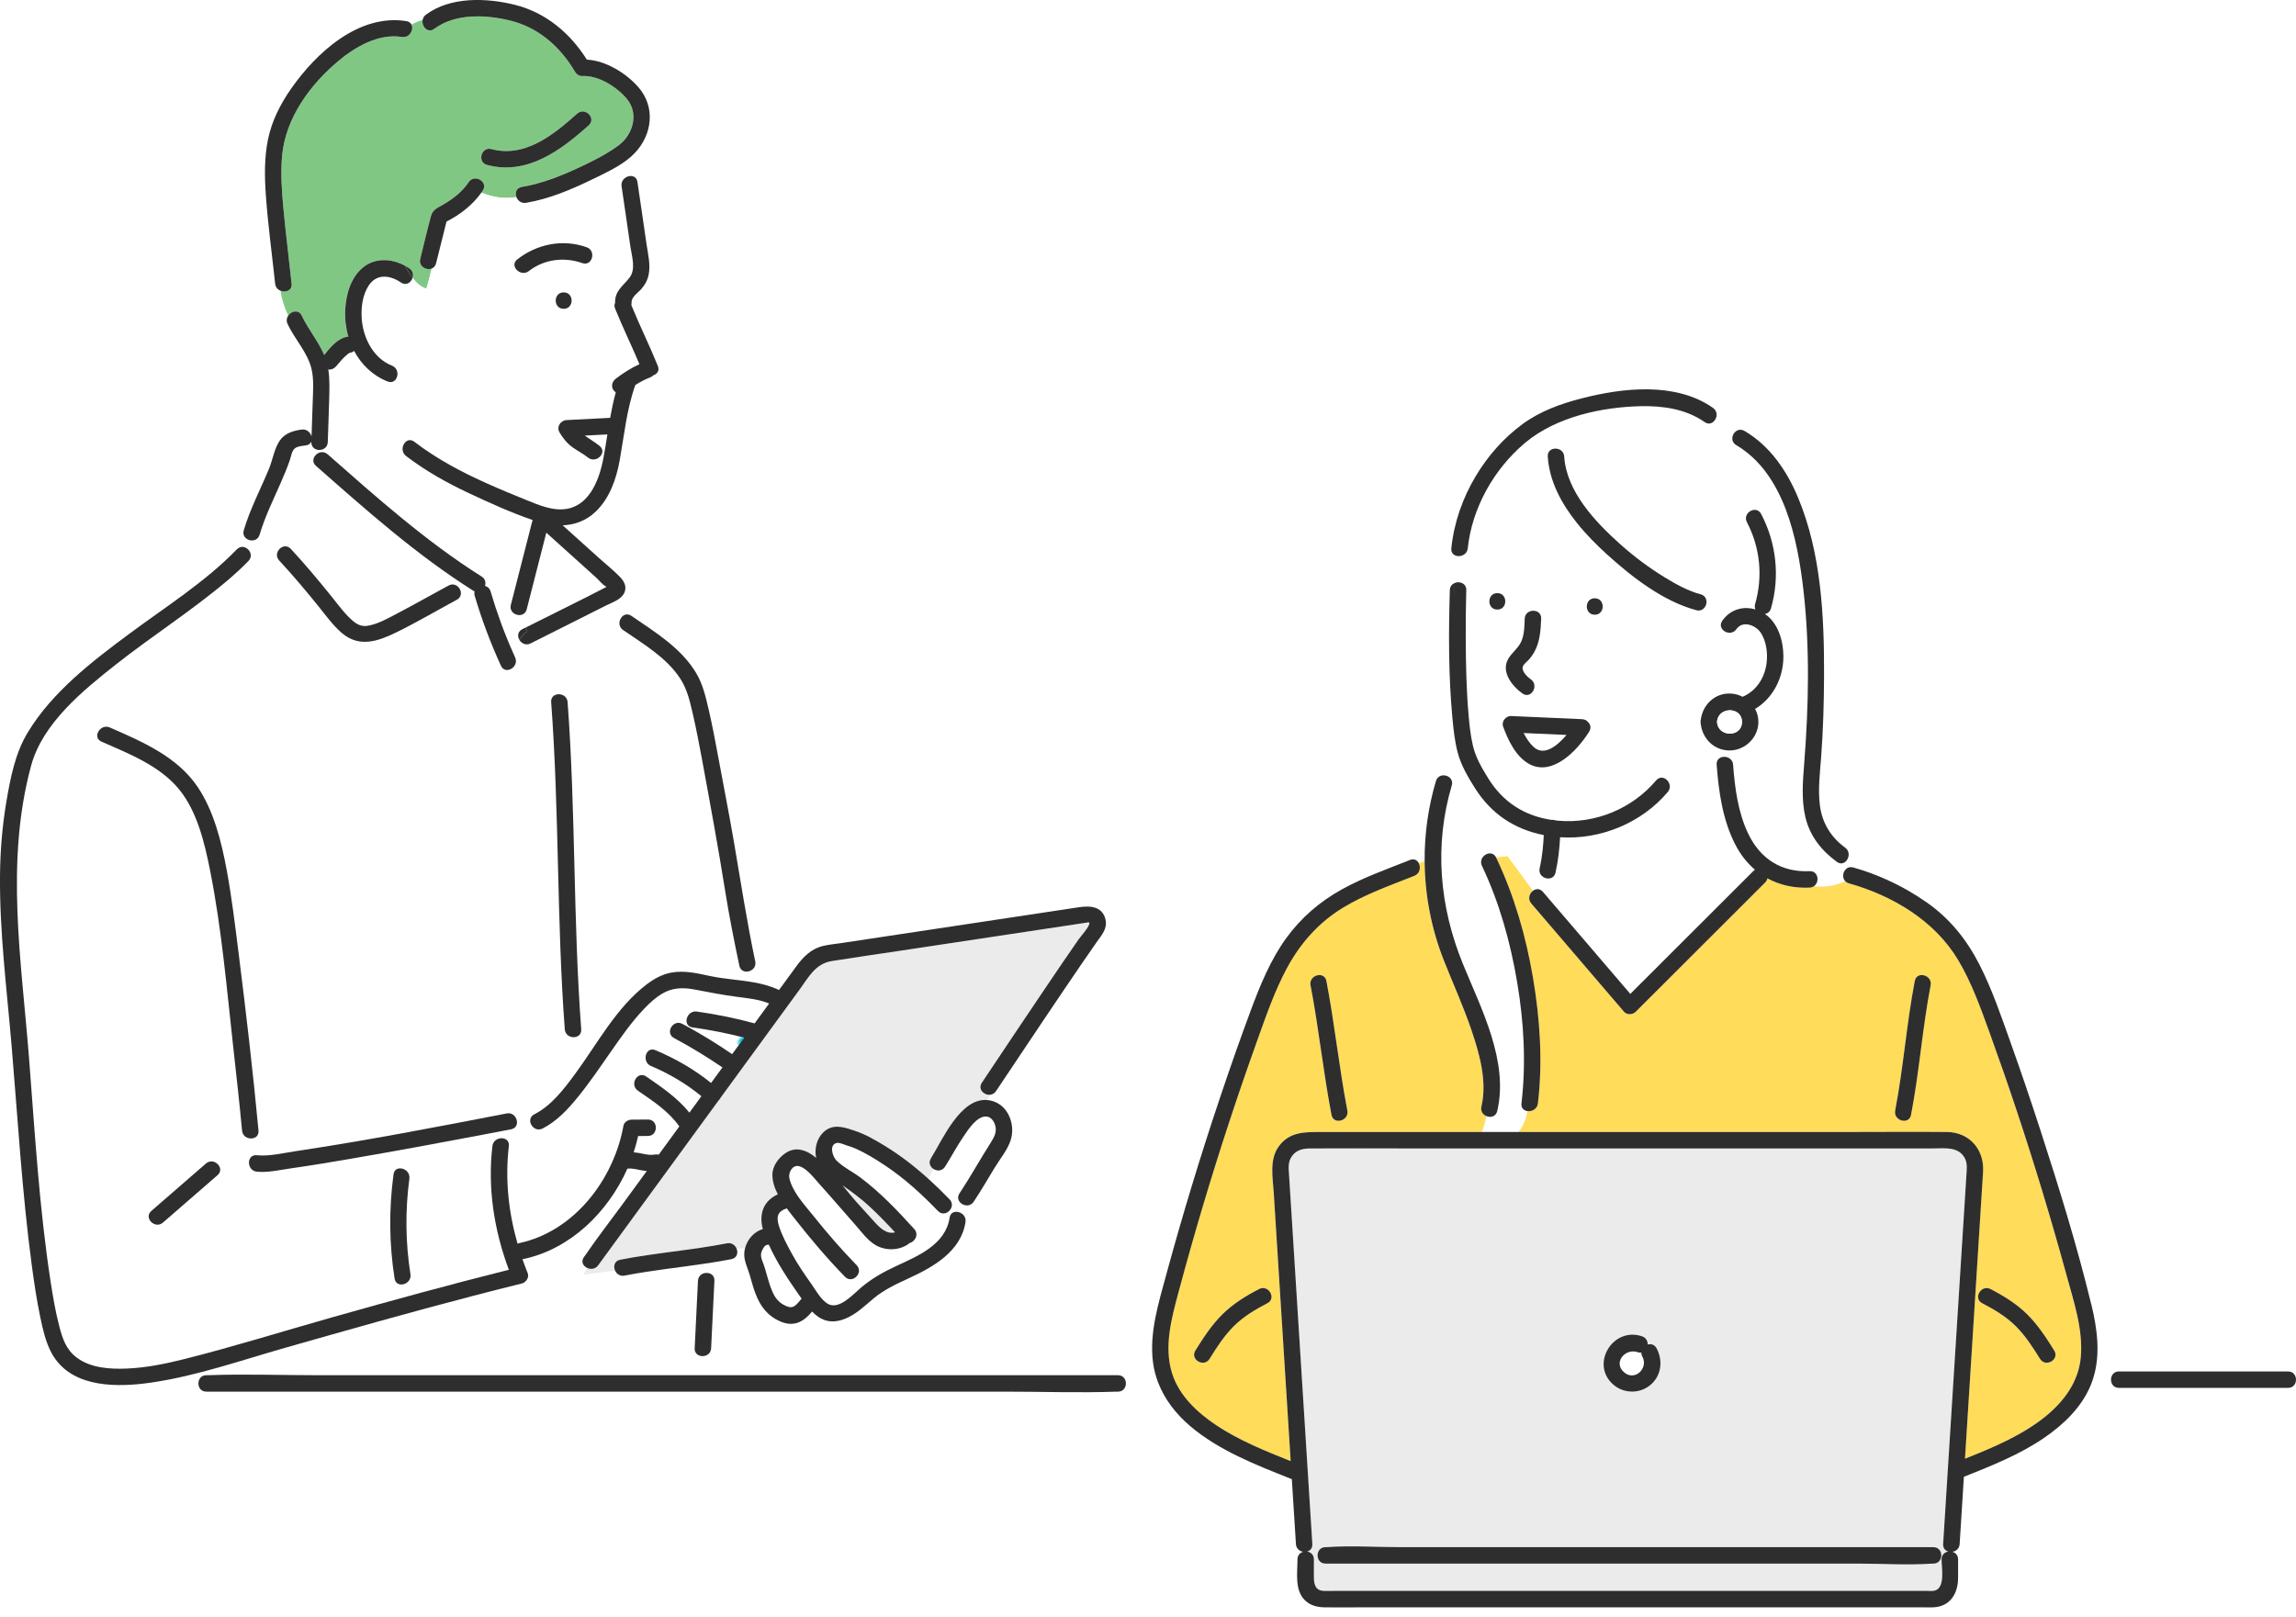 <?xml version="1.0" encoding="UTF-8"?><svg id="a" xmlns="http://www.w3.org/2000/svg" xmlns:xlink="http://www.w3.org/1999/xlink" viewBox="0 0 1396.43 983.85"><defs><style>.c{fill:#00c5e4;}.d{fill:#fff;}.e{fill:#81c784;}.f{fill:#ffdc5a;}.g{fill:#ebebeb;}.h{fill:url(#b);}.i{fill:none;}.j{fill:#2e2e2e;}</style><pattern id="b" x="0" y="0" width="12.5" height="12.5" patternTransform="translate(6507.03 -8560.88) rotate(-44.14) scale(1.56) skewX(1.72)" patternUnits="userSpaceOnUse" viewBox="0 0 12.5 12.5"><g><rect class="i" width="12.5" height="12.5"/><rect class="d" x="0" y="0" width="12.5" height="12.5"/><circle class="c" cx="6.25" cy="6.25" r="2.43"/></g></pattern></defs><path class="f" d="M212.39,214.71s.01,0,.02-.01c-.05,0-.1,.02-.16,.02,.05,0,.09,0,.14,0Z"/><path class="g" d="M1194.86,704.3c-3.89-6.99-12.3-5.69-19.02-5.69h-281.46s-.03,.03-.04,.04c.01-.01,.03-.03,.04-.04h-35.59c-20.73,0-41.46-.12-62.19,0-4.42,.02-8.57,1.08-11.18,5.14-2.15,3.35-1.7,6.96-1.47,10.66,.74,11.68,1.47,23.35,2.21,35.03,2.51,39.78,5.02,79.56,7.53,119.35,1.48,23.48,2.96,46.97,4.44,70.45,.16,2.53-1.29,4.05-3.13,4.59,2.16,.35,4.08,1.94,4.08,4.75v10.74c0,4.49,.92,8.25,6.06,8.43,2.15,.07,4.31,0,6.45,0h360.68c1.14,0,2.37,.13,3.51,0,7.64-.85,5.06-13.76,5.06-19.17,0-2.82,1.92-4.41,4.08-4.76-1.84-.54-3.29-2.06-3.13-4.59,.11-1.74,.22-3.49,.33-5.23,2-31.71,4-63.41,6-95.12,2.32-36.78,4.64-73.55,6.96-110.33,.29-4.62,.58-9.24,.87-13.86,.22-3.56,.72-7.11-1.11-10.4Zm-196.18,108.6c2.49,.84,3.52,2.96,3.44,5.03,1.94-.58,4.14-.07,5.4,2.25,4.14,7.61,2.89,17-4.03,22.57-6.28,5.05-15.44,5.05-21.72,0-15.16-12.19-1.13-35.95,16.91-29.85Zm177.2,138.27c-.21,0-.43-.02-.65,0-14.87,1.06-30.2,0-45.09,0h-323.96c-6.45,0-6.43-10,0-10,.21,0,.43,.02,.65,0,14.87-1.06,30.2,0,45.09,0h323.96c6.45,0,6.43,10,0,10Z"/><path class="d" d="M468.6,782.78c1.59,4.47,3.56,8.47,7.81,10.84,5.32,2.96,6.9,1.53,10.56-3.01,.19-.23,.38-.43,.58-.62-.73-1.04-1.46-2.08-2.18-3.1-6.63-9.47-13-19.21-17.78-29.75-.03,0-.06,0-.09,0-2.28,0-3.02,1.57-4.02,3.56-1.6,3.18,.13,5.94,1.16,9.02,1.45,4.31,2.43,8.77,3.96,13.05Z"/><path class="g" d="M531.47,742.87c3.51,3.97,7.79,8.18,12.88,6.77-4.96-5.38-10.03-10.65-15.41-15.62-5.23-4.84-10.77-8.94-16.53-12.95,2.74,3.34,5.44,6.69,8.23,9.86,3.55,4.03,7.26,7.91,10.82,11.94Z"/><path class="f" d="M212.56,214.7s.02-.02,.02-.02c-.04,0-.07,.02-.1,.03,.03,0,.05,0,.08,0Z"/><path class="h" d="M445.3,641.25c2.45-3.35,4.9-6.7,7.34-10.06-10.35-2.68-20.9-4.73-31.47-6.22-.68-.1-1.24-.29-1.72-.56-.39,.08-.79,.15-1.18,.19,9.29,5.1,18.28,10.68,27.02,16.66Z"/><path class="d" d="M423.83,615.32c11.82,1.67,23.62,4.03,35.14,7.2,2.94-4.03,5.88-8.06,8.83-12.09-6.04-2.54-12.95-3.19-19.35-4.04-8.79-1.17-17.38-2.82-26.08-4.49-7.05-1.36-13.64-1.12-19.86,2.66-3.94,2.39-7.34,5.54-10.52,8.85-7.66,7.96-14,17.08-20.31,26.11-6.63,9.5-13.12,19.13-20.45,28.11-5.94,7.28-12.7,14.53-21.19,18.82-4.29,2.17-8.21-2.12-7.49-5.63-2.66,.75-5.36,1.53-8.11,2.1-.08,1.86-1.17,3.57-3.6,4.04-1.67,.32-3.33,.64-5,.96-.21,1.46-.39,2.96-.51,4.47,2.4,.1,4.54,1.68,4.17,4.75-2.38,20.18-.24,40.14,5.29,59.39,.33-.15,.7-.27,1.1-.36,33.44-7.17,57.48-38.83,63.31-71.41,.38-2.14,2.79-3.66,4.82-3.67,3.35-.03,6.7-.05,10.05-.08,6.45-.05,6.43,9.95,0,10-1.98,.02-3.97,.03-5.95,.05-.73,3.32-1.63,6.62-2.7,9.89,.99,.08,1.98,.21,3,.38,3.26,.56,6.43,1.61,9.76,.98,.89-.17,1.71-.11,2.44,.1,4.19-5.74,8.38-11.47,12.57-17.21-6.57-9.28-15.92-15.34-25.21-21.75-5.27-3.64-.26-12.3,5.05-8.63,9.63,6.65,19.01,13.02,26.28,22,2.43-3.33,4.87-6.66,7.3-10-9.25-7.6-19.59-13.72-30.64-18.36-5.85-2.46-3.27-12.13,2.66-9.64,12.26,5.15,23.59,11.65,33.87,19.95,2.3-3.15,4.61-6.31,6.91-9.46-9.5-6.45-19.29-12.44-29.43-17.85-5.69-3.03-.63-11.66,5.05-8.63,1.09,.58,2.17,1.17,3.25,1.76,.39-.04,.79-.11,1.18-.19-4.01-2.27-1.25-9.88,4.38-9.08Z"/><path class="e" d="M381.38,60.34c-6.04-7.39-17.4-14.61-27.28-14.08-1.73,.09-3.46-1.02-4.32-2.48-8.87-15.15-22.06-26.93-39.36-31.22-14.78-3.67-33.49-4.54-46.3,4.99-3.97,2.95-7.82-1.47-7.09-5.41-2.43,.64-4.67,1.63-6.75,2.86,1.51,3.09-1.18,8.21-5.85,7.48-14.3-2.23-28.48,6.05-38.99,14.91-16.99,14.33-31.7,34.47-33.85,57.15-1.03,10.85-.2,21.82,.81,32.63,1.42,15.15,3.34,30.25,4.94,45.38,.44,4.16-3.62,5.58-6.71,4.34,.72,5.2,2.35,10.22,4.67,15.07,1.93-2.83,6.41-3.83,8.24,.08,3.86,8.25,10.08,15.55,13.64,23.96,3.67-4.82,8.53-10.66,14.67-11.25-1.52-5.2-2.18-10.7-1.91-16.19,.46-9.16,3.23-19.38,10.45-25.56,7.48-6.4,17.57-5.82,25.76-1.45-1.14-1.77-2.36-3.47-3.82-4.92,1.46,1.46,2.68,3.15,3.82,4.92,.95,.51,1.88,1.05,2.77,1.65,2.18,1.48,2.61,3.81,2,5.79,2.12,2.89,4.65,5.37,8.41,6.63,1.15-4.04,2.3-8.08,3.26-12.31-3.3,1.36-8.16-1.29-7.02-5.86,2.15-8.6,4.15-17.26,6.45-25.82,1.02-3.8,3.18-4.79,6.4-6.6,6.34-3.56,12.5-8.04,16.55-14.19,3.53-5.36,12.18-.34,8.63,5.05-.28,.42-.57,.84-.86,1.25,6.48,2.77,14.24,4.03,21.32,2.74-.98-2.54-.19-5.6,3.22-6.18,11.49-1.94,22.59-6.18,33.14-11.03,8.79-4.04,17.85-8.44,25.67-14.2,8.83-6.5,12.58-19.22,5.27-28.17Zm-23.3,15.86c-17.11,15.35-37.6,30.58-61.84,24.12-6.22-1.66-3.57-11.3,2.66-9.64,20.39,5.43,37.87-8.77,52.11-21.55,4.78-4.29,11.87,2.76,7.07,7.07Z"/><path class="g" d="M662.51,561.34c-.22-.52-.95-.22-2.18-.04-37.47,5.65-74.95,11.3-112.42,16.96-13.97,2.11-27.97,4.09-41.93,6.32-10.08,1.62-14.09,9.73-19.59,17.26-16.07,22-32.14,44-48.21,66.01-.28,.57-.66,1.1-1.13,1.55-7.62,10.43-15.24,20.87-22.86,31.3-16.79,22.99-33.58,45.98-50.37,68.97-1.72,2.36-4.47,2.59-6.58,1.65l-2.43,4.08,19.24-2.55c-1.12-2.57-.38-5.84,3.12-6.53,21.51-4.2,43.49-5.8,65-10,2.9-.57,5.03,1.17,5.87,3.34l5.1-.34c1.38-5.43,5.55-10.14,10.81-11.65-2.48-9.24,.4-17.16,9.11-21.14-2.01-3.9-3.35-7.99-3.28-12.17,.09-5.33,3.97-10.33,8.31-13.13,5.43-3.5,11.27-2.04,16.23,1.53,.73,.52,1.43,1.06,2.13,1.62-.05-.22-.11-.44-.16-.67-1.16-6.25,1.37-13.62,7.08-16.86,5.24-2.98,11.34-.69,16.6,1.05,6.42,2.12,12.35,5.58,18.1,9.09,9.58,5.84,18.41,12.72,26.7,20.22l3.09-6c-2.12-1.27-3.38-3.87-1.68-6.57,6.88-10.96,17.83-36.81,34.2-35.46l1.96-3.26c-3.73,.49-7.81-3.3-5.16-7.28,.75-1.13,1.5-2.26,2.26-3.39,12.22-18.33,24.47-36.63,36.81-54.88,6.57-9.72,13.15-19.43,19.85-29.06,1.05-1.51,7.13-8.24,6.42-9.95Z"/><path class="d" d="M583.58,725.94c6.68-10.12,12.56-20.74,19.07-30.97,2.23-3.51,3.92-6.81,2.43-11.04-.8-2.28-2.62-4.57-5.21-4.73-5.81-.35-11.17,8.21-13.93,12.25-4.01,5.89-7.34,12.19-11.12,18.22-1.73,2.75-4.79,2.83-6.95,1.53l-3.09,6c4.39,3.97,8.64,8.11,12.76,12.38,4.47,4.64-2.6,11.71-7.07,7.07-9.8-10.17-20.24-19.72-32.02-27.58-5.62-3.75-11.55-7.42-17.71-10.23-1.68-.76-3.69-1.41-5.6-2-1.56-.48-4.46-1.93-6.11-1.58-5.01,1.04-2.69,8.37-.17,10.82,4.24,4.11,9.82,6.75,14.52,10.28,12.1,9.1,22.53,20.06,32.66,31.25,3.03,3.34,.45,7.83-2.85,8.55-.22,.22-.46,.43-.74,.63-5.63,3.98-13.77,4.15-19.76,.71-5.13-2.94-8.75-8.23-12.6-12.56-7.22-8.12-14.26-16.46-21.56-24.51-3.08-3.4-7.83-9.86-12.53-11.03-4.04-1.01-6.7,4.01-5.87,7.48,2.04,8.48,9.2,16.02,14.51,22.65,8.38,10.48,17,20.46,26.37,30.08,4.5,4.61-2.57,11.69-7.07,7.07-10.85-11.13-20.75-22.81-30.25-34.93-1.63-2.07-3.42-4.31-5.17-6.68-5.63,1.84-6.47,5.1-4.79,10.55,1.79,5.82,4.88,11.46,7.76,16.79,3.68,6.83,8.09,13.09,12.53,19.43,2.68,3.82,6.76,11.35,11.81,12.13,6.4,.99,13.57-7.09,17.93-10.76,6.41-5.4,13.4-9.37,20.99-12.9,13.36-6.22,30.32-13.06,32.82-29.55,.62-4.08,4.82-4.42,7.49-2.46l1.97-5.13c-3.1-.62-5.68-3.85-3.45-7.23Z"/><path class="d" d="M925.36,671.21c2.88-24.49,1.48-49.48-2.63-73.74-4.11-24.28-10.79-48.44-21.4-70.72-2.76-5.79,5.87-10.85,8.63-5.05,0,0,0,.02,.01,.03,2.25-.49,4.58-.72,6.93-.86l-3.25-4.42,3.25,4.42c7.44-.46,15.1-.03,21.34-3.82,.33-3,.54-6.01,.68-9.06-17.74-3.5-31.84-12.77-41.79-28.46-4.26-6.71-8.56-14.05-10.58-21.8-.88-3.35-1.5-6.77-1.99-10.22-1.9,8.11-4.09,16.12-5.74,24.2,2.71,.39,5.16,2.71,4.15,6.1-10.81,36.47-7.47,73.78,6.83,108.72,11.14,27.22,27.87,59.04,20.84,89.31-.8,3.44-4.05,4.19-6.59,3.13-.64,3.29-1.52,6.57-2.79,9.64h22.3c3.06-3.62,4.6-8.06,5.51-12.69-2.19-.28-4.04-1.84-3.7-4.71Z"/><path class="d" d="M1034.48,440.84c-.14-.5-.2-1.05-.17-1.67-.03-.62,.03-1.18,.17-1.68,1.27-8.95,8.59-16.03,18.09-15.61,2.59,.12,5.06,.82,7.28,1.96,7.92-3.32,13.34-10.93,14.58-20.35,.8-6.05-.1-13.15-3.38-18.4-2.96-4.72-11.11-7.96-14.93-2.42-3.63,5.27-12.3,.26-8.63-5.05,.52-.75,1.08-1.44,1.68-2.09-4.46-1.44-8.55-3.59-12.46-5.96-1.08,1.37-2.82,2.19-5.01,1.6-20.25-5.43-39.16-20.18-54.39-34-6.27-5.69-12.63-12.08-18.23-19.08-18.95-7.92-31.05-28.48-31.74-48.53-18.7,15.76-32.1,39.52-34.63,63.94-.35,3.42-3.42,5.01-6.07,4.75-1.16,5.47-1.74,10.95-2.02,16.42,3-1.34,7.28,.11,7.16,4.34-.29,9.66-.35,19.33-.32,29,.05,15.72,.37,31.5,1.74,47.17,.54,6.2,1.21,12.44,2.64,18.51,1.65,7.01,5.23,13.19,9.22,19.67,8.97,14.56,22.02,22.89,38.5,25.37,.9-.1,1.82,.02,2.64,.34,.55,.06,1.09,.14,1.64,.18,22.46,1.95,44.9-7.36,59.43-24.55,4.16-4.92,11.2,2.18,7.07,7.07-15.94,18.86-40.95,29.14-65.49,27.52-.38,7.25-1.18,14.34-2.79,21.52-1.41,6.29-11.05,3.61-9.64-2.66,.84-3.73,1.41-7.42,1.82-11.12-6.24,3.79-13.91,3.36-21.34,3.82l15.46,21.01c1.76-1.32,4.19-1.53,6.06,.65,2.36,2.75,4.71,5.5,7.07,8.26,15.36,17.94,30.72,35.88,46.08,53.81,2.02-2.02,4.05-4.04,6.07-6.06,22.94-22.92,45.89-45.84,68.83-68.75,.29-.29,.59-.53,.9-.73-4.77-4.07-8.82-9.2-11.95-15.3-7.69-14.95-10.09-32.01-11.34-48.58-.19-2.53,1.25-4.05,3.09-4.59-.28-1.62-.49-3.27-.62-4.93-6.49-2.09-11.09-7.88-12.06-14.82Zm-117.18-40.03c2.27-3.93,6.2-6.51,8.02-10.79,1.82-4.27,1.81-9.12,2.01-13.67,.27-6.42,10.28-6.43,10,0-.3,7.06-.71,14.19-4.29,20.47-.79,1.39-1.73,2.68-2.74,3.93-1.06,1.32-3.41,2.98-4.04,4.52-1.18,2.89,2.5,6.39,4.76,7.97,5.23,3.68,.23,12.34-5.05,8.63-6.28-4.41-13.25-13.17-8.68-21.06Zm-6.63-30c-6.45,0-6.43-10,0-10s6.43,10,0,10Zm55.89,74.18c-.16,.35-.37,.68-.61,.97-6.99,10.9-21.94,26.54-36.01,18.74-8-4.43-12.8-14.52-15.77-22.78-1.08-3,1.75-6.47,4.82-6.33,14.41,.64,28.82,1.28,43.23,1.92,1.54,.07,2.71,.7,3.51,1.61,1.52,1.39,2.21,3.59,.83,5.88Zm3.37-71.05c-6.44,0-6.43-10,0-10s6.43,10,0,10Z"/><path class="d" d="M1124.37,520.31c-.29,3.44-3.69,6.51-7.19,3.96-9.44-6.9-16.49-15.79-19.17-27.34-2.44-10.52-1.56-21.4-.72-32.05,2.74-35.05,3.57-70.89-.43-105.86-3.55-31.08-11.6-70.93-40.86-88.24-2.77-1.64-2.9-4.62-1.63-6.78-3.21-3.74-6.52-7.56-10.44-10.54-.66,3.1-3.85,5.6-7.14,3.29-11.37-7.95-25.31-9.96-38.91-9.66-23.72,.53-51.19,6.49-69.84,21.91-.23,.19-.46,.39-.69,.58,.68,20.05,12.79,40.61,31.74,48.53-9.48-11.84-16.77-25.45-17.73-40.4-.41-6.44,9.59-6.39,10,0,1.36,21.3,18.99,39.85,34.01,53.29,8.36,7.48,17.38,14.25,26.95,20.11,6.9,4.23,14.19,8.33,22.05,10.43,4.03,1.08,4.33,5.51,2.35,8.04,3.91,2.37,8,4.53,12.46,5.96,4.82-5.23,11.89-6.82,18.51-4.82-.44-.93-.56-2.05-.19-3.33,4.78-16.67,3.07-34.32-4.99-49.7-2.99-5.7,5.65-10.75,8.63-5.05,9.29,17.72,11.52,38.14,6,57.41-.59,2.07-2.06,3.14-3.69,3.43,8.06,5.5,11.18,16.35,11.24,25.68,.08,13.38-6.58,25.71-17.21,32.04,1.29,2.38,2.03,5.09,2.01,7.96-.04,9.51-8.11,17.32-17.58,17.32-1.89,0-3.68-.3-5.35-.84,.13,1.66,.33,3.31,.62,4.93,2.83-.82,6.62,.72,6.91,4.59,1.06,14.09,2.95,28.82,9.08,41.72,7.34,15.46,20.15,23.84,37.44,23.04,5.4-.25,6.25,6.73,2.61,9.17,6.72,.79,13.22-.28,19.09-3.06-3.04-3.15-.34-9.82,4.91-8.35,6.95,1.95,13.83,4.48,20.49,7.49-6.72-6.07-15.57-9.7-23.32-14.89Z"/><path class="f" d="M1256.9,775.84c-9.16-33.53-19.24-66.81-30.21-99.8-5.38-16.19-10.98-32.3-16.79-48.34-5.36-14.8-10.7-29.74-18.74-43.35-14.29-24.21-39.99-39.52-66.63-47-.95-.27-1.7-.72-2.25-1.3-5.87,2.78-12.37,3.85-19.09,3.06-.7,.47-1.57,.78-2.61,.83-9.45,.44-18.16-1.55-25.66-5.66-.16,.89-.59,1.77-1.4,2.58-3.29,3.29-6.59,6.58-9.88,9.87-22.94,22.92-45.89,45.84-68.83,68.75-1.8,1.79-5.31,2.05-7.07,0-2.36-2.75-4.71-5.5-7.07-8.26-16.45-19.21-32.89-38.41-49.34-57.62-2.31-2.7-1.17-6.08,1.01-7.73l-15.46-21.01c-2.35,.15-4.68,.38-6.93,.86,10.99,23.09,18.13,47.91,22.4,73.08,4.26,25.16,5.97,50.99,2.99,76.4-.41,3.48-3.62,5.06-6.3,4.71-.92,4.63-2.45,9.07-5.51,12.69h199.51c20.33,0,40.66-.19,60.99,0,13.89,.13,22.9,10.78,22.05,24.32-.69,10.91-1.38,21.83-2.06,32.74-2.54,40.27-5.08,80.53-7.62,120.8-.44,6.97-.88,13.93-1.32,20.9,17.19-6.85,35.04-14.31,49.28-25.98,11.19-9.18,19.85-21.02,21.17-35.81,1.5-16.81-4.27-33.72-8.64-49.73Zm-82.69-176.43c-5.01,26.1-6.9,52.67-11.91,78.78-1.21,6.32-10.85,3.63-9.64-2.66,5.01-26.1,6.9-52.67,11.91-78.78,1.21-6.32,10.85-3.63,9.64,2.66Zm66.54,227.2c-4.37-7.04-8.88-14.07-14.8-19.94-5.91-5.86-13.01-10.09-20.36-13.89-5.72-2.96-.66-11.59,5.05-8.63,8.08,4.18,15.89,9.01,22.38,15.45,6.5,6.45,11.55,14.22,16.36,21.96,3.41,5.49-5.25,10.5-8.63,5.05Z"/><path class="f" d="M860.17,532.77c-14.78,5.88-29.96,11.18-43.6,19.51-14.61,8.92-25.74,21.5-33.84,36.52-7.59,14.08-12.8,29.33-18.19,44.35-5.98,16.66-11.73,33.41-17.25,50.23-11.04,33.64-21.14,67.59-30.31,101.78-4.35,16.24-9.43,33.99-4.05,50.61,4.33,13.39,15.36,23.62,26.77,31.22,13.83,9.21,29.8,15.66,45.25,21.82-1.11-17.63-2.22-35.26-3.34-52.89-2.32-36.78-4.64-73.57-6.96-110.35-.59-9.43-2.84-20.29,3.23-28.44,6.4-8.59,15.54-8.52,24.92-8.52h98.43c1.27-3.06,2.16-6.34,2.79-9.64-2.1-.87-3.71-2.96-3.05-5.79,3.51-15.13-.91-31.19-5.71-45.54-4.95-14.8-11.44-29-17.17-43.5-7.63-19.32-11.53-39.86-11.66-60.44-1.19,.46-2.37,.94-3.54,1.46,1.24,2.51,.65,6.27-2.74,7.62Zm-89.35,260.01c-7.35,3.8-14.45,8.03-20.36,13.89-5.91,5.87-10.42,12.9-14.8,19.94-3.39,5.46-12.04,.43-8.63-5.05,4.81-7.74,9.86-15.51,16.36-21.96,6.49-6.44,14.3-11.27,22.38-15.45,5.71-2.96,10.76,5.67,5.05,8.63Zm39-114.59c-5.03-26.13-7.71-52.64-12.74-78.78-1.21-6.3,8.43-8.97,9.64-2.66,5.03,26.13,7.71,52.64,12.74,78.78,1.21,6.3-8.43,8.97-9.64,2.66Z"/><path class="f" d="M791.97,943.84c.01,.1,.02,.21,.04,.31,.17-.07,.34-.13,.51-.18-.19-.03-.37-.08-.55-.13Z"/><path class="d" d="M319.96,123.38c-2.91,.49-5.04-1.3-5.88-3.47-7.08,1.29-14.83,.03-21.32-2.74-5.29,7.46-12.98,13.5-21.19,17.59-2.11,8.46-4.23,16.92-6.34,25.38-.42,1.67-1.42,2.7-2.62,3.2-.96,4.23-2.11,8.27-3.26,12.31-3.76-1.25-6.29-3.73-8.41-6.63-.88,2.85-3.9,4.98-7.05,2.84-6.7-4.54-14.87-5.59-19.73,1.99-3.49,5.44-4.47,12.36-4.22,18.71,.47,12.11,6.66,25.19,18.47,29.87,5.92,2.35,3.32,12.01-2.66,9.64-9.09-3.6-15.97-10.35-20.35-18.58-.79,.63-1.76,1.04-2.82,1.17,0,0,0,0,0,0,.37-.08,.85-.04-.02,.02-.04,.03-.08,.07-.14,.12-.28,.23-.63,.39-.93,.6-.05,.03-.07,.05-.1,.07,0,0-.01,0-.02,.02-1.19,.97-2.28,2.06-3.33,3.17-.96,1.02-1.88,2.09-2.77,3.17-.27,.33-.53,.69-.81,1.01-.11,.12-.05,.04,.05-.09-1.26,1.44-3,2.3-4.83,1.99,.98,6.11,.68,12.39,.53,18.54-.21,8.54-.6,17.07-.84,25.61-.09,3.03-2.35,4.63-4.7,4.81,.11,.48,.25,.96,.42,1.42,1.37-.24,2.86,.07,4.18,1.23,29.91,26.32,59.83,53.04,93.63,74.35,2.25,1.42,2.71,3.74,2.08,5.72,1.5,.37,2.83,1.44,3.39,3.36,3.79,12.85,8.38,25.42,13.83,37.66,1.14-2.85,2.22-5.7,3.7-8.18-1.29-2.16-1.13-5.06,1.76-6.52,.66-.33,1.33-.66,1.99-1-1.27-2.51-2.73-4.96-3.62-7.6-3.04,.12-6.32-2.36-5.34-6.21,4.33-16.91,8.66-33.82,12.98-50.72,.08-.31,.19-.6,.31-.87-13.25-4.58-26.32-10.5-38.98-16.44-13.4-6.29-26.31-13.53-38.07-22.56-5.04-3.87-.06-12.55,5.05-8.63,13.66,10.48,28.87,18.52,44.55,25.52,7.74,3.46,15.58,6.68,23.44,9.87,7.89,3.2,16.91,7.14,25.59,5.27,13.81-2.98,19.27-18.98,21.53-31.19,.86-4.63,1.58-9.28,2.32-13.93-4.58,.23-9.17,.47-13.75,.7,2.9,2.11,6.06,3.92,8.99,6.28,5.02,4.03-2.1,11.07-7.07,7.07-2.96-2.38-6.37-4.03-9.43-6.26-3.33-2.42-5.74-5.49-7.85-9.01-2.03-3.39,.62-7.34,4.32-7.52,8.82-.45,17.65-.9,26.47-1.35,.93-5.22,2.01-10.4,3.43-15.51-.67-.43-1.24-.99-1.6-1.63-1.45-2.55-.37-5.2,1.79-6.84,4.31-3.27,9.16-6.37,14.19-8.66-4.77-11.35-10.2-22.41-14.81-33.84-.55-1.36-.47-2.55,.01-3.5-.24-7.43,4.99-10.23,8.92-15.52,3.81-5.13,1.2-13.04,.34-18.87-1.78-12.16-3.49-24.32-5.32-36.47-.5-3.35,1.98-5.68,4.56-6.18-.45-3.33-.84-6.66-1.06-10.06-6.48,5.03-14.63,8.73-21.64,12.13-12.63,6.14-26.04,11.78-39.96,14.13Zm22.87,64.49c-6.45,0-6.43-10,0-10s6.43,10,0,10Zm11.32-27.82c-10.91-3.86-23.22-2.41-32.47,4.83-5.01,3.92-12.13-3.11-7.07-7.07,12.01-9.41,27.66-12.54,42.2-7.4,6.04,2.13,3.42,11.79-2.66,9.64Z"/><path class="d" d="M932.94,454.56c6.29,5.61,14.29-.93,19.81-7.48-8.69-.39-17.38-.77-26.07-1.16,1.66,3.26,3.71,6.35,6.27,8.64Z"/><path class="j" d="M342.83,187.86c6.43,0,6.45-10,0-10s-6.45,10,0,10Z"/><path class="j" d="M356.81,150.4c-14.54-5.14-30.18-2.01-42.2,7.4-5.06,3.96,2.06,11,7.07,7.07,9.24-7.24,21.55-8.68,32.47-4.83,6.08,2.15,8.69-7.51,2.66-9.64Z"/><path class="j" d="M320.73,384.04c-.33-.77-.69-1.54-1.07-2.29-.66,.33-1.33,.66-1.99,1-2.89,1.45-3.05,4.36-1.76,6.52,1.23-2.07,2.76-3.87,4.83-5.22Z"/><path class="j" d="M400.1,222.61c-5.04-12.48-11.06-24.53-16.12-37,.1-.43,.15-.89,.13-1.39-.12-3.69,3.78-5.95,5.99-8.47,2.3-2.62,3.83-5.55,4.47-9,1.11-6-.48-12.32-1.36-18.27-1.85-12.6-3.62-25.21-5.52-37.8-.45-2.97-2.81-3.96-5.08-3.52,.59,4.41,1.27,8.83,1.73,13.47-.46-4.64-1.14-9.06-1.73-13.47-2.58,.5-5.06,2.83-4.56,6.18,1.83,12.15,3.54,24.32,5.32,36.47,.85,5.83,3.47,13.73-.34,18.87-3.93,5.29-9.16,8.09-8.92,15.52-.48,.95-.56,2.13-.01,3.5,4.61,11.42,10.04,22.49,14.81,33.84-5.03,2.29-9.88,5.39-14.19,8.66-2.17,1.64-3.24,4.29-1.79,6.84,.36,.64,.93,1.19,1.6,1.63-1.42,5.11-2.5,10.29-3.43,15.51-8.82,.45-17.65,.9-26.47,1.35-3.69,.19-6.35,4.13-4.32,7.52,2.11,3.51,4.52,6.59,7.85,9.01,3.06,2.22,6.47,3.87,9.43,6.26,4.97,4,12.09-3.04,7.07-7.07-2.93-2.36-6.1-4.17-8.99-6.28,4.58-.23,9.17-.47,13.75-.7-.74,4.65-1.46,9.3-2.32,13.93-2.26,12.2-7.71,28.21-21.53,31.19-8.68,1.87-17.71-2.07-25.59-5.27-7.85-3.19-15.7-6.41-23.44-9.87-15.68-7-30.89-15.04-44.55-25.52-5.1-3.92-10.09,4.77-5.05,8.63,11.76,9.02,24.68,16.27,38.07,22.56,12.66,5.94,25.73,11.87,38.98,16.44-.12,.27-.22,.56-.31,.87-4.33,16.91-8.66,33.82-12.98,50.72-.98,3.84,2.3,6.32,5.34,6.21-.68-2.02-1.03-4.15-.7-6.5-.34,2.36,.02,4.49,.7,6.5,1.89-.07,3.69-1.15,4.31-3.55,3.97-15.52,7.95-31.05,11.92-46.57,6.78,6.11,13.57,12.22,20.35,18.34,3.38,3.05,6.76,6.09,10.14,9.14,1.57,1.42,3.85,4.44,5.79,5.22,.08,.13,.16,.22,.24,.33-16.27,8.43-32.75,16.48-49.13,24.69,.38,.76,.75,1.52,1.07,2.29,.2-.13,.4-.27,.61-.4-.22,.12-.41,.27-.61,.4,.22,.53,.43,1.06,.61,1.6-.18-.54-.39-1.07-.61-1.6-2.08,1.35-3.6,3.15-4.83,5.22,1.27,2.14,3.96,3.55,6.81,2.12,10.16-5.11,20.33-10.21,30.49-15.32,5.23-2.63,10.45-5.25,15.68-7.88,.09-.04,.18-.09,.27-.13-1.33-.76-2.61-1.55-3.8-2.4,1.19,.85,2.47,1.64,3.8,2.4,3.71-1.82,8.72-3.45,10.56-7.46,1.68-3.65-.06-6.98-2.63-9.63-4.04-4.16-8.73-7.87-13.04-11.75-7.27-6.55-14.55-13.11-21.82-19.66,7.27-.29,14.21-2.75,20.04-8.31,8.48-8.09,12.59-19.86,14.61-31.13,2.75-15.32,4.24-30.92,9.45-45.68,.03-.07,.04-.15,.07-.22,2.9-1.84,5.93-3.49,8.83-4.54,.85-.31,1.53-.78,2.05-1.34,2.32-.71,4.02-2.81,2.84-5.72Z"/><path class="j" d="M248.93,163.22c-.89-.6-1.82-1.15-2.77-1.65,1.6,2.48,3.05,5.1,4.77,7.45,.61-1.98,.17-4.32-2-5.79Z"/><path class="j" d="M220.4,163.01c-7.22,6.18-10,16.4-10.45,25.56-.27,5.49,.39,10.99,1.91,16.19-6.14,.59-11,6.44-14.67,11.25-3.56-8.41-9.79-15.71-13.64-23.96-1.83-3.91-6.3-2.91-8.24-.08,1.92,4.01,4.29,7.9,7.04,11.67-2.74-3.77-5.12-7.66-7.04-11.67-.95,1.39-1.29,3.22-.4,5.13,4.28,9.16,12.1,17.23,14.51,27.15,1.64,6.77,.93,14.12,.74,21.01-.18,6.75-.46,13.5-.68,20.25-.65-2.43-2.91-4.65-6.08-4.2-4.95,.69-10,2.18-13.06,6.43-3.47,4.82-4.5,12.03-6.77,17.52-5.16,12.45-11.47,24.36-15.31,37.33-.41,1.4-.24,2.61,.3,3.59,1.08-2.88,2.24-5.76,3.78-8.54-1.54,2.78-2.71,5.66-3.78,8.54,1.84,3.34,7.93,3.84,9.34-.93,3.22-10.87,8.2-20.97,12.75-31.32,2.06-4.69,4.05-9.43,5.7-14.28,.79-2.3,1.09-5.52,3.16-7.03,1.73-1.25,4.51-1.39,6.54-1.67,1.78-.25,2.84-1.18,3.32-2.38,0,.11,0,.22-.01,.33-.1,3.41,2.66,5.01,5.3,4.81-.59-2.58-.33-5.46-.33-8.07,0,2.61-.26,5.48,.33,8.07,2.35-.18,4.61-1.78,4.7-4.81,.25-8.54,.64-17.07,.84-25.61,.15-6.15,.45-12.44-.53-18.54,1.82,.31,3.56-.55,4.83-1.99-.1,.13-.16,.21-.05,.09,.28-.32,.54-.68,.81-1.01,.89-1.09,1.81-2.15,2.77-3.17,1.05-1.12,2.14-2.21,3.33-3.17,.01,0,.01-.01,.02-.02,.03-.02,.05-.03,.1-.07,.3-.2,.65-.37,.93-.6,.06-.05,.1-.09,.14-.12-.02,0-.05,0-.08,0,.03-.01,.07-.02,.1-.03,0,0,0,0,0,0,1.06-.12,2.03-.53,2.82-1.17,4.37,8.22,11.25,14.97,20.35,18.58,5.98,2.37,8.58-7.29,2.66-9.64-11.81-4.68-18-17.76-18.47-29.87-.25-6.35,.74-13.27,4.22-18.71,4.86-7.59,13.04-6.53,19.73-1.99,3.15,2.13,6.18,0,7.05-2.84-1.72-2.35-3.17-4.97-4.77-7.45-8.2-4.38-18.29-4.96-25.76,1.45Zm-8.01,51.69s-.09,0-.14,0c.05,0,.1-.02,.16-.02,0,0-.01,0-.02,.01Z"/><path class="j" d="M169.81,340.97c8.43,9.1,16.42,18.57,24.19,28.24,4.39,5.46,8.64,11.38,14.01,15.94,10.49,8.89,21.85,5.01,33.05-.48,12.51-6.13,24.56-13.23,36.8-19.85,5.66-3.06,.62-11.7-5.05-8.63-10.56,5.71-21,11.65-31.64,17.22-5.5,2.88-11.43,6.28-17.66,7.27-2.88,.46-5.69-.33-8.44-2.6-5.04-4.15-9.02-9.72-13.08-14.78-8.08-10.06-16.35-19.93-25.12-29.4-4.38-4.73-11.44,2.35-7.07,7.07Z"/><path class="j" d="M313.31,399.93c-.38-.83-.74-1.66-1.11-2.49-.85,2.12-1.73,4.24-2.85,6.2,1.12-1.96,2-4.08,2.85-6.2-5.45-12.24-10.04-24.8-13.83-37.66-.57-1.92-1.89-2.98-3.39-3.36,.63-1.98,.18-4.3-2.08-5.72-33.8-21.31-63.72-48.03-93.63-74.35-1.32-1.16-2.81-1.47-4.18-1.23,.7,1.79,1.96,3.37,4.25,4.52-2.29-1.14-3.55-2.72-4.25-4.52-3.63,.65-6.41,5.2-2.89,8.3,30.54,26.88,61.14,54.16,95.65,75.92,.27,.17,.54,.3,.81,.42-.22,.79-.23,1.69,.07,2.69,4.29,14.55,9.64,28.73,15.94,42.53,2.67,5.85,11.29,.77,8.63-5.05Z"/><path class="j" d="M455.85,583.37l1.32,6.73c1.59-1.05,2.66-2.91,2.16-5.29-5.14-24.36-8.86-48.84-13.08-73.36-2.97-17.23-6.36-34.38-9.53-51.57-1.73-9.41-3.52-18.81-5.68-28.14-1.79-7.76-3.56-15.55-7.71-22.45-9.15-15.22-25.03-24.84-39.31-34.66-1.4-.97-2.79-1.07-3.96-.63,3.09,1.85,5.98,3.94,8.29,6.63-2.3-2.69-5.2-4.78-8.29-6.63-3.28,1.21-4.96,6.6-1.08,9.27,12.25,8.43,26.19,16.6,34.58,29.27,4.41,6.66,6.07,14.18,7.84,21.86,2.08,9.03,3.83,18.14,5.51,27.25,4.97,26.91,9.91,53.78,14.22,80.8,2.41,15.09,5.4,30.06,8.55,45.01,.83,3.91,4.87,4.36,7.48,2.63l-1.32-6.73Z"/><path class="j" d="M335.22,427.12c4.97,66.25,3.32,132.77,8.28,199.02,.48,6.38,10.48,6.43,10,0-4.97-66.25-3.32-132.77-8.28-199.02-.48-6.38-10.48-6.43-10,0Z"/><path class="j" d="M304.35,683.64c3.47,.35,6.81-.04,10.08-.71,.13-2.99-2.37-6.36-6.25-5.61-42.69,8.27-85.48,16.53-128.49,22.97-7.45,1.12-15.91,3.24-23.49,2.45-.45-.05-.87-.04-1.26,.02,.42,1.32,.87,2.62,1.41,3.88-.54-1.26-1-2.56-1.41-3.88-5.1,.69-4.64,9.37,1.26,9.98,6.74,.7,14.23-1.09,20.85-2.03,12.41-1.76,24.77-3.84,37.12-5.96,26.39-4.54,52.72-9.42,79.02-14.41,4.22-.8,8.43-1.61,12.65-2.42,.16-1.12,.34-2.21,.51-3.28-.18,1.06-.35,2.16-.51,3.28,1.67-.32,3.33-.63,5-.96,2.42-.47,3.52-2.18,3.6-4.04-3.27,.68-6.61,1.06-10.08,.71Z"/><path class="j" d="M672.41,559.47c-1.94-8.41-9.71-8.57-16.49-7.54-6.67,1.01-13.33,2.01-20,3.02-22.23,3.35-44.47,6.71-66.7,10.06-19.23,2.9-38.47,5.8-57.7,8.7-3.59,.54-7.31,.86-10.85,1.7-7.31,1.73-12.16,6.68-16.37,12.45-3.5,4.79-7,9.59-10.5,14.38-4.77-2.3-9.89-3.66-15.16-4.61l.93,4.76-.93-4.76c-8.8-1.6-17.98-2.06-26.49-3.84-7.98-1.67-15.91-3.67-24.08-2.1-5.41,1.04-10.29,3.75-14.64,7.04-18.49,13.99-30.08,36.14-43.61,54.5-6.79,9.21-14.41,19.33-24.84,24.61-1.44,.73-2.2,1.82-2.44,3,3.3-.94,6.56-1.82,9.81-2.18-3.26,.36-6.51,1.25-9.81,2.18-.72,3.51,3.2,7.81,7.49,5.63,8.49-4.3,15.25-11.54,21.19-18.82,7.33-8.98,13.82-18.61,20.45-28.11,6.3-9.03,12.65-18.15,20.31-26.11,3.18-3.31,6.58-6.46,10.52-8.85,6.22-3.78,12.81-4.02,19.86-2.66,8.7,1.68,17.29,3.33,26.08,4.49,6.4,.85,13.31,1.49,19.35,4.04-2.94,4.03-5.88,8.06-8.83,12.09-11.52-3.17-23.32-5.53-35.14-7.2-5.63-.8-8.39,6.81-4.38,9.08,3.3-.69,6.6-2.58,9.89-1.76-3.3-.82-6.6,1.07-9.89,1.76,.48,.27,1.04,.47,1.72,.56,10.57,1.5,21.12,3.54,31.47,6.22-2.45,3.35-4.9,6.7-7.34,10.06-8.74-5.98-17.74-11.56-27.02-16.66-.31,.03-.62,.06-.92,.06,.31,0,.62-.02,.92-.06-1.08-.59-2.16-1.18-3.25-1.76-5.68-3.03-10.73,5.6-5.05,8.63,10.14,5.4,19.93,11.39,29.43,17.85-2.3,3.15-4.61,6.31-6.91,9.46-10.28-8.29-21.62-14.8-33.87-19.95-5.93-2.49-8.51,7.18-2.66,9.64,11.05,4.64,21.4,10.77,30.64,18.36-2.43,3.33-4.87,6.66-7.3,10-7.27-8.98-16.65-15.35-26.28-22-5.31-3.67-10.31,5-5.05,8.63,9.29,6.42,18.63,12.47,25.21,21.75-4.19,5.74-8.38,11.47-12.57,17.21-.73-.21-1.55-.27-2.44-.1-3.33,.63-6.51-.42-9.76-.98-1.02-.18-2.01-.3-3-.38,1.07-3.27,1.98-6.57,2.7-9.89,1.98-.02,3.97-.03,5.95-.05,6.43-.05,6.45-10.05,0-10-3.35,.03-6.7,.05-10.05,.08-2.03,.02-4.44,1.53-4.82,3.67-5.83,32.58-29.87,64.24-63.31,71.41-.4,.09-.77,.21-1.1,.36-5.52-19.25-7.67-39.21-5.29-59.39,.36-3.08-1.78-4.65-4.17-4.75-.29,3.83-.16,7.71,1.02,11.25-1.18-3.54-1.31-7.43-1.02-11.25-2.57-.11-5.44,1.48-5.83,4.75-3.02,25.59,1.05,51.24,9.99,75.26-35.83,8.98-71.45,18.75-106.99,28.8-30.08,8.51-60.03,17.88-90.35,25.52-11.5,2.89-23.22,5.3-35.1,5.78-10.14,.41-21.69-.28-30.17-6.53-6.7-4.93-8.83-11.62-10.81-19.18-2.34-8.93-3.89-18.08-5.29-27.2-6.88-44.87-9.56-90.34-13.08-135.56-4.62-59.47-14.67-119.57,1.22-178.23,7.02-25.91,31.5-45.76,51.71-61.7,22.18-17.5,46.15-32.71,67.71-51,4.44-3.76,8.73-7.69,12.78-11.86,3.84-3.96-.8-9.73-5.04-8.37-1.64,4.16-3.57,8.18-6.73,11.8,3.16-3.62,5.1-7.64,6.73-11.8-.7,.23-1.4,.64-2.03,1.3-19.41,20.01-43.54,35.1-65.8,51.65-22.63,16.82-46.29,35.04-61.2,59.46-7.79,12.75-10.66,27.7-13.14,42.28-2.52,14.86-3.75,29.9-3.89,44.96-.31,34.52,4.1,68.95,7.02,103.29,3.8,44.62,6.34,89.35,12.29,133.77,1.44,10.74,3.02,21.49,5.27,32.1,1.53,7.22,3.22,14.79,6.76,21.34,10.78,19.91,35.79,21,56.07,18.61h0c1.71-.2,3.39-.42,5.02-.67,27.45-4.06,54.4-13.51,81-21.09,37.9-10.79,75.8-21.57,113.94-31.5,10.02-2.61,20.06-5.16,30.11-7.65,2.41-.6,4.49-3.68,3.49-6.15-1.15-2.85-2.22-5.73-3.22-8.62,.25-.02,.51-.05,.78-.11,28.43-6.1,51.27-28.48,63.04-54.95,3.06-.36,6,.56,9.01,1.08,.95,.16,1.88,.29,2.79,.37-4.77,6.53-9.54,13.06-14.31,19.59-7.58,10.38-15.54,20.59-22.8,31.21-.35,.51-.73,1.01-1.1,1.51-2.06,2.82-.45,5.58,2.06,6.69l3.16-5.32-3.16,5.32c2.11,.94,4.86,.71,6.58-1.65,16.79-22.99,33.58-45.98,50.37-68.97,7.62-10.43,15.24-20.87,22.86-31.3,.47-.45,.86-.98,1.13-1.55,16.07-22,32.14-44.01,48.21-66.01,5.5-7.53,9.51-15.64,19.59-17.26,13.95-2.24,27.95-4.22,41.93-6.32,37.47-5.65,74.95-11.3,112.42-16.96,1.23-.19,1.96-.48,2.18,.04,.71,1.71-5.37,8.44-6.42,9.95-6.7,9.63-13.28,19.34-19.85,29.06-12.34,18.25-24.59,36.55-36.81,54.88-.75,1.13-1.5,2.26-2.26,3.39-2.65,3.98,1.43,7.77,5.16,7.28l3.9-6.5-3.9,6.5c1.3-.17,2.56-.85,3.48-2.23,9.8-14.72,19.64-29.42,29.51-44.1,7.46-11.1,14.95-22.18,22.5-33.22,3.01-4.4,6.03-8.8,9.1-13.16,2.9-4.13,6.75-8.24,5.48-13.73Z"/><path class="j" d="M157.23,687.78c-3.39-36.02-7.58-71.99-12.1-107.89-2.13-16.91-4.15-33.9-7.25-50.66-3.18-17.17-7.87-36.12-17.82-50.75-12.45-18.32-33.66-27.36-53.26-35.94-5.84-2.55-10.94,6.06-5.05,8.63,16.71,7.31,35.9,14.81,47.61,29.53,10.71,13.47,15.14,32.35,18.43,48.86,7.08,35.58,10.15,72.23,14.16,108.25,1.86,16.64,3.71,33.28,5.27,49.95,.3,3.24,3.05,4.84,5.59,4.78-.33-2.94-.47-5.93-.47-8.92,0,2.99,.14,5.98,.47,8.92,2.45-.05,4.71-1.64,4.41-4.78Z"/><path class="j" d="M662.44,840.78h22.28c-.3-2.21-1.89-4.22-4.77-4.22h-253.01c-.21,1.36-.42,2.72-.59,4.08,.17-1.36,.37-2.72,.59-4.08H193.49c-22.29,0-44.76-.81-67.04,0-.31,.01-.63,0-.95,0-3.24,0-4.84,2.53-4.83,5.04h0c.02,2.49,1.62,4.96,4.83,4.96h486.46c22.29,0,44.76,.81,67.04,0,.31-.01,.63,0,.95,0,3.56,0,5.15-3.05,4.77-5.78h-22.28Z"/><path class="j" d="M1175.88,941.16h-323.96c-14.89,0-30.23-1.06-45.09,0-.21,.02-.43,0-.65,0-6.43,0-6.45,10,0,10h323.96c14.89,0,30.23,1.06,45.09,0,.21-.02,.43,0,.65,0,6.43,0,6.45-10,0-10Z"/><path class="j" d="M765.77,784.15c-8.08,4.18-15.89,9.01-22.38,15.45-6.5,6.45-11.55,14.22-16.36,21.96-3.41,5.48,5.24,10.51,8.63,5.05,4.37-7.04,8.88-14.07,14.8-19.94,5.91-5.86,13.01-10.09,20.36-13.89,5.72-2.96,.66-11.59-5.05-8.63Z"/><path class="j" d="M797.08,599.41c5.03,26.13,7.71,52.64,12.74,78.78,1.22,6.31,10.86,3.64,9.64-2.66-5.03-26.13-7.71-52.64-12.74-78.78-1.22-6.31-10.86-3.64-9.64,2.66Z"/><path class="j" d="M1271.88,793.35c-8.68-35.79-19.67-71.19-31.02-106.2-5.76-17.76-11.77-35.43-18.04-53.02-5.7-15.97-11.19-32.22-18.92-47.36-7.74-15.15-17.94-27.89-31.89-37.7-7.57-5.33-15.77-10.01-24.32-13.87,3.12,2.82,5.79,6.17,7.66,10.45-1.87-4.28-4.54-7.63-7.66-10.45-6.66-3.02-13.54-5.54-20.49-7.49-5.25-1.48-7.95,5.2-4.91,8.35,2.48-1.17,4.85-2.63,7.06-4.4-2.22,1.77-4.58,3.23-7.06,4.4,.55,.57,1.3,1.03,2.25,1.3,26.64,7.49,52.34,22.8,66.63,47,8.03,13.61,13.37,28.55,18.74,43.35,5.81,16.04,11.41,32.15,16.79,48.34,10.97,32.99,21.04,66.27,30.21,99.8,4.37,16,10.14,32.92,8.64,49.73-1.32,14.78-9.98,26.63-21.17,35.81-14.24,11.67-32.1,19.13-49.28,25.98,.44-6.97,.88-13.93,1.32-20.9,2.54-40.27,5.08-80.53,7.62-120.8,.69-10.91,1.38-21.83,2.06-32.74,.85-13.53-8.16-24.18-22.05-24.32-20.32-.19-40.66,0-60.99,0h-199.51c-.92,1.09-1.97,2.12-3.2,3.04,1.23-.92,2.27-1.95,3.2-3.04h-22.3c-1.58,3.81-3.77,7.28-6.86,10h281.46c6.72,0,15.12-1.31,19.02,5.69,1.83,3.29,1.33,6.84,1.11,10.4-.29,4.62-.58,9.24-.87,13.86-2.32,36.78-4.64,73.55-6.96,110.33-2,31.71-4,63.41-6,95.12-.11,1.74-.22,3.49-.33,5.23-.16,2.52,1.29,4.05,3.13,4.59-2.16,.35-4.08,1.93-4.08,4.76,0,5.41,2.58,18.31-5.06,19.17-1.14,.13-2.37,0-3.51,0h-360.68c-2.15,0-4.31,.07-6.45,0-5.14-.18-6.06-3.94-6.06-8.43v-10.74c0-2.82-1.92-4.4-4.08-4.75,1.84-.54,3.28-2.06,3.13-4.59-1.48-23.48-2.96-46.97-4.44-70.45-2.51-39.78-5.02-79.57-7.53-119.35-.74-11.68-1.47-23.35-2.21-35.03-.23-3.7-.68-7.31,1.47-10.66,2.61-4.07,6.75-5.12,11.18-5.14,20.73-.12,41.46,0,62.19,0h35.59c3.09-2.72,5.28-6.19,6.86-10h-98.43c-9.38,0-18.52-.07-24.92,8.52-6.07,8.14-3.82,19-3.23,28.44,2.32,36.78,4.64,73.57,6.96,110.35,1.11,17.63,2.22,35.26,3.34,52.89-15.45-6.16-31.42-12.61-45.25-21.82-11.41-7.6-22.43-17.83-26.77-31.22-5.38-16.62-.3-34.37,4.05-50.61,9.16-34.2,19.27-68.14,30.31-101.78,5.52-16.82,11.27-33.56,17.25-50.23,5.39-15.02,10.6-30.27,18.19-44.35,8.1-15.02,19.23-27.6,33.84-36.52,13.64-8.33,28.82-13.63,43.6-19.51,3.39-1.35,3.98-5.11,2.74-7.62-3.76,1.66-7.37,3.57-10.57,5.49,3.2-1.92,6.81-3.84,10.57-5.49-.92-1.86-2.85-3.04-5.4-2.02-13.98,5.56-28.3,10.62-41.5,17.92-13.36,7.39-24.88,17.33-33.83,29.72-9.61,13.31-15.86,28.72-21.55,44.01-6.55,17.59-12.74,35.32-18.71,53.11-11.99,35.7-22.93,71.75-32.8,108.09-4.65,17.1-10.24,35.03-7.87,52.95,.55,4.13,1.58,8.08,3.01,11.86h0c3.93,10.37,10.93,19.36,19.54,26.68,17.59,14.96,40.07,23.63,61.3,32.1,.19,.08,.38,.14,.56,.19,.72,11.36,1.43,22.73,2.15,34.09,.11,1.8,.23,3.6,.34,5.4,.16,2.56,1.87,4.09,3.83,4.61-.37-2.67-.62-5.37-.62-8.2,0,2.83,.26,5.53,.62,8.2,.18,.05,.36,.1,.55,.13-.17,.05-.34,.12-.51,.18,.67,4.77,1.7,9.43,2.34,14.49-.63-5.06-1.66-9.72-2.34-14.49-1.64,.66-2.92,2.12-2.92,4.42,0,8.02-1.83,18.53,4.41,24.76,3.41,3.41,7.82,4.37,12.41,4.41,7.07,.06,14.15,0,21.22,0h343.88c1.55,0,3.11,.06,4.66,0,10.44-.42,15.2-8.49,15.2-18.03v-11.14c0-2.53-1.55-4.07-3.43-4.61,2.18-.35,4.2-1.93,4.38-4.74,.86-13.63,1.72-27.27,2.58-40.9,16.62-6.61,33.88-13.49,48.63-23.57,11.73-8.02,22.53-18.23,28.23-31.48,.71-1.64,1.29-3.3,1.82-4.98h0c4.56-14.6,2.38-30.22-1.19-44.96Zm-85.53,160.3v0Z"/><path class="j" d="M1205.59,792.78c7.35,3.8,14.45,8.03,20.36,13.89,5.91,5.87,10.42,12.9,14.8,19.94,3.39,5.46,12.04,.44,8.63-5.05-4.81-7.74-9.86-15.51-16.36-21.96-6.49-6.44-14.3-11.27-22.38-15.45-5.71-2.96-10.77,5.67-5.05,8.63Z"/><path class="j" d="M1162.3,678.19c5.01-26.1,6.9-52.67,11.91-78.78,1.21-6.29-8.43-8.98-9.64-2.66-5.01,26.1-6.9,52.67-11.91,78.78-1.21,6.29,8.43,8.98,9.64,2.66Z"/><path class="d" d="M987.86,834.87c6.55,5.54,14.85-2.62,11.03-9.64-.46-.84-.65-1.66-.65-2.44-.67,.09-1.41,.03-2.22-.25-7.64-2.58-15.18,6.4-8.17,12.33Z"/><path class="j" d="M981.77,842.74c6.28,5.05,15.44,5.05,21.72,0,6.92-5.56,8.17-14.95,4.03-22.57-1.26-2.32-3.46-2.84-5.4-2.25,.07-2.07-.95-4.18-3.44-5.03-18.04-6.1-32.07,17.66-16.91,29.85Zm14.25-20.2c.8,.27,1.55,.34,2.22,.25,0,.78,.19,1.6,.65,2.44,3.82,7.03-4.49,15.18-11.03,9.64-7.02-5.93,.53-14.91,8.17-12.33Z"/><path class="j" d="M1100.59,529.94c-17.29,.8-30.1-7.58-37.44-23.04-6.12-12.9-8.02-27.63-9.08-41.72-.29-3.87-4.08-5.4-6.91-4.59,.62,3.53,1.63,6.93,3.19,10.06-1.56-3.13-2.57-6.53-3.19-10.06-1.84,.53-3.28,2.05-3.09,4.59,1.25,16.57,3.65,33.63,11.34,48.58,3.14,6.1,7.18,11.23,11.95,15.3-.31,.2-.61,.44-.9,.73-22.94,22.92-45.89,45.84-68.83,68.75-2.02,2.02-4.05,4.04-6.07,6.06-15.36-17.94-30.72-35.88-46.08-53.81-2.36-2.75-4.71-5.5-7.07-8.26-1.87-2.18-4.3-1.98-6.06-.65l7.74,10.52-7.74-10.52c-2.19,1.65-3.32,5.03-1.01,7.73,16.45,19.21,32.89,38.41,49.34,57.62,2.36,2.75,4.71,5.5,7.07,8.26,1.76,2.05,5.27,1.79,7.07,0,22.94-22.92,45.89-45.84,68.83-68.75,3.29-3.29,6.59-6.58,9.88-9.87,.81-.81,1.24-1.69,1.4-2.58,7.5,4.11,16.21,6.1,25.66,5.66,1.04-.05,1.91-.35,2.61-.83-3.25-.38-6.55-1.2-9.85-2.47,3.3,1.27,6.6,2.08,9.85,2.47,3.64-2.44,2.79-9.42-2.61-9.17Z"/><path class="j" d="M1391.6,834.27h-102.85c-2.8,0-4.38,1.89-4.75,4.03h0c-.47,2.78,1.1,5.97,4.75,5.97h102.85c6.43,0,6.45-10,0-10Z"/><path class="j" d="M969.93,363.94c-6.43,0-6.44,10,0,10s6.45-10,0-10Z"/><path class="j" d="M910.67,360.81c-6.43,0-6.45,10,0,10s6.45-10,0-10Z"/><path class="j" d="M1007.28,474.71c-14.52,17.19-36.96,26.51-59.43,24.55-.55-.05-1.09-.12-1.64-.18-.83-.32-1.74-.44-2.64-.34-16.48-2.48-29.53-10.81-38.5-25.37-4-6.48-7.57-12.66-9.22-19.67-1.43-6.07-2.1-12.31-2.64-18.51-1.38-15.67-1.69-31.44-1.74-47.17-.03-9.66,.03-19.34,.32-29,.13-4.23-4.16-5.68-7.16-4.34-.27,5.32-.28,10.64-.28,15.97,0-5.32,0-10.64,.28-15.97-1.56,.7-2.78,2.14-2.84,4.34-.77,25.82-.84,51.95,1.56,77.69,.33,3.58,.7,7.2,1.21,10.8,1.07-4.58,2.05-9.19,2.79-13.86-.74,4.67-1.72,9.28-2.79,13.86,.49,3.45,1.12,6.87,1.99,10.22,2.03,7.74,6.33,15.09,10.58,21.8,9.95,15.69,24.05,24.95,41.79,28.46-.14,3.05-.35,6.06-.68,9.06,1.45-.88,2.83-1.99,4.1-3.39-1.28,1.4-2.65,2.51-4.1,3.39-.4,3.7-.98,7.39-1.82,11.12-1.41,6.27,8.23,8.95,9.64,2.66,1.61-7.18,2.41-14.27,2.79-21.52,24.55,1.62,49.55-8.66,65.49-27.52,4.13-4.89-2.91-12-7.07-7.07Z"/><path class="j" d="M929.94,464.69c14.08,7.8,29.02-7.84,36.01-18.74,.24-.3,.45-.62,.61-.97,1.39-2.29,.69-4.49-.83-5.88-.8-.91-1.97-1.54-3.51-1.61-14.41-.64-28.82-1.28-43.23-1.92-3.08-.14-5.9,3.33-4.82,6.33,2.97,8.26,7.77,18.35,15.77,22.78Zm22.81-17.62c-5.51,6.55-13.52,13.09-19.81,7.48-2.56-2.28-4.61-5.38-6.27-8.64,8.69,.39,17.38,.77,26.07,1.16Z"/><path class="j" d="M1041.83,248.11c-22.65-15.84-54.57-12.28-79.83-5.78-12.85,3.3-25.3,7.78-36.07,15.71-11.51,8.47-21.08,19.36-28.4,31.62-8.01,13.4-13.22,28.32-14.83,43.86-.31,2.95,1.66,4.53,3.93,4.75,.47-2.21,1.02-4.41,1.7-6.61-.68,2.21-1.23,4.41-1.7,6.61,2.65,.26,5.72-1.33,6.07-4.75,2.53-24.42,15.92-48.18,34.63-63.94-.04-1.31-.05-2.62,0-3.93-.05,1.3-.05,2.61,0,3.93,.23-.19,.46-.39,.69-.58,18.65-15.41,46.12-21.38,69.84-21.91,13.61-.3,27.54,1.71,38.91,9.66,3.29,2.3,6.48-.2,7.14-3.29-2.01-1.53-4.18-2.84-6.58-3.8,2.4,.96,4.57,2.27,6.58,3.8,.4-1.87-.12-3.96-2.09-5.34Z"/><path class="j" d="M1122.23,515.64c-8.63-6.31-13.96-14.93-15.35-25.56-1.27-9.72,0-19.69,.73-29.41,1.24-16.45,1.71-33.02,1.78-49.51,.14-36.06-1.71-74.57-15.73-108.28-6.82-16.4-17.07-31.54-32.62-40.73-2.77-1.64-5.42-.31-6.68,1.85,1.99,2.32,3.94,4.62,5.98,6.65-2.04-2.04-3.99-4.33-5.98-6.65-1.26,2.16-1.14,5.14,1.63,6.78,29.26,17.31,37.3,57.16,40.86,88.24,4,34.97,3.18,70.81,.43,105.86-.83,10.65-1.71,21.53,.72,32.05,2.68,11.55,9.73,20.44,19.17,27.34,3.5,2.55,6.89-.53,7.19-3.96-2.11-1.41-4.14-2.94-6.02-4.66,1.88,1.72,3.91,3.25,6.02,4.66,.14-1.68-.45-3.44-2.14-4.67Z"/><path class="j" d="M1084.67,399.17c-.06-9.34-3.18-20.18-11.24-25.68,1.63-.29,3.1-1.37,3.69-3.43,5.52-19.26,3.29-39.68-6-57.41-2.99-5.7-11.62-.65-8.63,5.05,8.06,15.38,9.77,33.03,4.99,49.7-.37,1.28-.24,2.4,.19,3.33-6.62-2-13.69-.42-18.51,4.82,1.36,.44,2.75,.81,4.18,1.1v0c-1.43-.29-2.82-.66-4.18-1.1-.59,.64-1.16,1.33-1.68,2.09-3.66,5.31,5,10.32,8.63,5.05,3.82-5.54,11.97-2.3,14.93,2.42,3.29,5.25,4.18,12.35,3.38,18.4-1.24,9.42-6.67,17.03-14.58,20.35-2.22-1.14-4.69-1.84-7.28-1.96-9.51-.43-16.83,6.66-18.09,15.61-.14,.5-.2,1.06-.17,1.68-.03,.61,.03,1.17,.17,1.67,.97,6.94,5.57,12.73,12.06,14.82-.13-1.66-.19-3.34-.19-5.01,0,1.68,.06,3.35,.19,5.01,1.67,.54,3.46,.84,5.35,.84,9.47,0,17.54-7.81,17.58-17.32,.01-2.87-.72-5.58-2.01-7.96,10.64-6.33,17.3-18.66,17.21-32.04Zm-40.36,40c.52-9.43,15.16-9.51,15.16,0s-14.64,9.43-15.16,0Z"/><path class="d" d="M1044.31,439.18c.52,9.43,15.16,9.52,15.16,0s-14.64-9.43-15.16,0Z"/><path class="j" d="M1034.36,361.54c-7.86-2.11-15.15-6.21-22.05-10.43-9.57-5.86-18.58-12.63-26.95-20.11-15.02-13.44-32.65-32-34.01-53.29-.41-6.39-10.41-6.44-10,0,.96,14.96,8.25,28.56,17.73,40.4,2.63,1.1,5.39,1.97,8.27,2.54-2.88-.58-5.64-1.44-8.27-2.54,5.6,7,11.96,13.39,18.23,19.08,15.23,13.82,34.14,28.57,54.39,34,2.19,.59,3.93-.23,5.01-1.6-3.2-1.94-6.28-4.01-9.36-5.93,3.08,1.93,6.16,4,9.36,5.93,1.98-2.53,1.68-6.96-2.35-8.04Z"/><path class="j" d="M882.97,477.81c1-3.39-1.44-5.71-4.15-6.1-1.22,5.92-2.15,11.88-2.47,17.94,.32-6.06,1.25-12.02,2.47-17.94-2.24-.33-4.66,.66-5.49,3.44-4.69,15.82-6.97,32.2-6.87,48.54,.96-.37,1.92-.72,2.89-1.05-.97,.32-1.93,.68-2.89,1.05,.13,20.58,4.03,41.12,11.66,60.44,5.73,14.5,12.22,28.7,17.17,43.5,4.8,14.35,9.22,30.41,5.71,45.54-.66,2.83,.95,4.92,3.05,5.79,.61-3.16,1.01-6.33,1.3-9.32-.3,2.99-.69,6.16-1.3,9.32,2.54,1.05,5.79,.3,6.59-3.13,7.03-30.27-9.7-62.09-20.84-89.31-14.3-34.94-17.64-72.25-6.83-108.72Z"/><path class="j" d="M909.97,521.72c-1.94,.42-3.83,1.02-5.63,1.92,1.8-.9,3.68-1.5,5.63-1.92,0,0,0-.02-.01-.03-2.77-5.81-11.39-.74-8.63,5.05,10.61,22.28,17.29,46.44,21.4,70.72,4.11,24.26,5.51,49.25,2.63,73.74-.34,2.87,1.5,4.43,3.7,4.71,.61-3.08,.95-6.23,1.29-9.27-.34,3.04-.68,6.2-1.29,9.27,2.68,.34,5.89-1.24,6.3-4.71,2.99-25.4,1.28-51.24-2.99-76.4-4.26-25.17-11.41-50-22.4-73.08Z"/><path class="j" d="M351.01,69.14c-14.24,12.78-31.72,26.98-52.11,21.55-6.23-1.66-8.88,7.99-2.66,9.64,24.25,6.46,44.73-8.77,61.84-24.12,4.8-4.31-2.29-11.36-7.07-7.07Z"/><path class="j" d="M284.99,110.87c-4.05,6.14-10.2,10.63-16.55,14.19-3.22,1.81-5.37,2.8-6.4,6.6-2.31,8.56-4.3,17.21-6.45,25.82-1.14,4.57,3.72,7.22,7.02,5.86,.71-3.1,1.31-6.3,1.74-9.69-.42,3.39-1.03,6.59-1.74,9.69,1.21-.5,2.21-1.53,2.62-3.2,2.11-8.46,4.23-16.92,6.34-25.38,8.2-4.09,15.9-10.12,21.19-17.59-2.33-1-4.5-2.19-6.42-3.53,1.91,1.34,4.08,2.53,6.42,3.53,.29-.41,.58-.83,.86-1.25,3.55-5.39-5.11-10.41-8.63-5.05Z"/><path class="j" d="M585.05,738.3l-3.19,8.28,3.19-8.28c-2.67-1.95-6.87-1.62-7.49,2.46-2.51,16.49-19.46,23.34-32.82,29.55-7.59,3.53-14.58,7.5-20.99,12.9-4.36,3.67-11.53,11.75-17.93,10.76-5.05-.78-9.14-8.31-11.81-12.13-4.44-6.34-8.85-12.6-12.53-19.43-2.88-5.33-5.96-10.97-7.76-16.79-1.68-5.45-.84-8.71,4.79-10.55,1.75,2.36,3.54,4.6,5.17,6.68,9.5,12.12,19.4,23.8,30.25,34.93,4.5,4.62,11.57-2.46,7.07-7.07-9.37-9.62-17.99-19.6-26.37-30.08-5.31-6.64-12.48-14.17-14.51-22.65-.83-3.47,1.83-8.49,5.87-7.48,4.71,1.17,9.45,7.63,12.53,11.03,7.31,8.05,14.34,16.39,21.56,24.51,3.85,4.33,7.48,9.62,12.6,12.56,5.99,3.43,14.13,3.27,19.76-.71,.28-.2,.52-.41,.74-.63,3.3-.72,5.88-5.21,2.85-8.55-10.14-11.19-20.57-22.15-32.66-31.25-4.7-3.54-10.29-6.17-14.52-10.28-2.52-2.45-4.84-9.78,.17-10.82,1.65-.34,4.55,1.11,6.11,1.58,1.92,.58,3.93,1.24,5.6,2,6.16,2.81,12.09,6.48,17.71,10.23,11.78,7.85,22.22,17.41,32.02,27.58,4.47,4.64,11.54-2.43,7.07-7.07-4.11-4.27-8.37-8.41-12.76-12.38l-1.09,2.12,1.09-2.12c-8.29-7.5-17.12-14.38-26.7-20.22-5.75-3.5-11.69-6.96-18.1-9.09-5.25-1.74-11.35-4.03-16.6-1.05-5.71,3.24-8.24,10.61-7.08,16.86,.04,.23,.1,.45,.16,.67-.7-.56-1.41-1.1-2.13-1.62-4.96-3.57-10.8-5.03-16.23-1.53-4.34,2.8-8.21,7.8-8.31,13.13-.07,4.18,1.27,8.28,3.28,12.17-8.71,3.99-11.59,11.9-9.11,21.14-5.25,1.51-9.42,6.22-10.81,11.65l5.19-.35-5.19,.35c-.29,1.13-.46,2.28-.49,3.45-.11,4.39,2.08,8.53,3.29,12.66,1.1,3.75,2.07,7.54,3.45,11.21,2.97,7.89,7.21,13.66,15.05,17.15,8.1,3.6,14.18,.55,19.46-5.95,1.06,1.06,2.18,2.05,3.4,2.94,5.28,3.88,11.1,3.77,17.04,1.3,6.56-2.73,11.68-7.79,17.06-12.28,6.43-5.36,14-8.83,21.54-12.3,14.83-6.83,31.56-16.31,34.27-34.08,.34-2.25-.67-4.04-2.16-5.12Zm-56.1-4.28c5.37,4.97,10.44,10.25,15.41,15.62-5.09,1.41-9.37-2.79-12.88-6.77-3.56-4.03-7.27-7.91-10.82-11.94-2.79-3.17-5.49-6.52-8.23-9.86,5.76,4.01,11.3,8.11,16.53,12.95Zm-41.98,56.6c-3.65,4.54-5.24,5.98-10.56,3.01-4.26-2.37-6.22-6.37-7.81-10.84-1.53-4.29-2.51-8.74-3.96-13.05-1.03-3.08-2.76-5.84-1.16-9.02,1-1.99,1.75-3.56,4.02-3.56,.03,0,.06,0,.09,0,4.78,10.54,11.15,20.28,17.78,29.75,.72,1.03,1.44,2.07,2.18,3.1-.2,.18-.4,.38-.58,.62Z"/><path class="j" d="M239.35,714.37c-2.86,21.17-2.67,42.28,.64,63.39,.99,6.34,10.63,3.65,9.64-2.66-3.01-19.18-3.24-38.83-.64-58.08,.85-6.29-8.78-9.02-9.64-2.66Z"/><path class="j" d="M125.24,707.8c-11.06,9.61-22.12,19.22-33.19,28.83-4.87,4.23,2.23,11.28,7.07,7.07,11.06-9.61,22.12-19.22,33.19-28.83,4.87-4.23-2.23-11.28-7.07-7.07Z"/><path class="j" d="M244.35,19.64c1.78-1.78,3.77-3.34,5.94-4.64-.53-1.08-1.56-1.91-3.2-2.17-28.88-4.51-54.63,19.12-69.96,41.01-6.6,9.42-11.92,19.91-14.19,31.25-2.18,10.88-2.05,22.04-1.29,33.06,1.26,18.18,3.77,36.28,5.69,54.4,.24,2.22,1.62,3.67,3.29,4.34-.42-3.03-.53-6.11-.29-9.26-.24,3.15-.13,6.23,.29,9.26,3.09,1.24,7.15-.18,6.71-4.34-1.6-15.13-3.52-30.23-4.94-45.38-1.01-10.82-1.84-21.79-.81-32.63,2.14-22.69,16.85-42.82,33.85-57.15,10.51-8.86,24.7-17.15,38.99-14.91,4.67,.73,7.37-4.38,5.85-7.48-2.18,1.3-4.16,2.86-5.94,4.64Z"/><path class="j" d="M388.45,53.27c-7.27-8.52-19.83-16.39-31.54-17-10.14-16.13-25.03-28.68-43.83-33.36-17.15-4.26-39.13-5.07-54,6-1.19,.88-1.82,2.03-2.04,3.22,.75-.2,1.52-.37,2.31-.5-.79,.13-1.56,.3-2.31,.5-.73,3.94,3.12,8.36,7.09,5.41,12.81-9.54,31.52-8.66,46.3-4.99,17.3,4.29,30.48,16.07,39.36,31.22,.85,1.46,2.58,2.57,4.32,2.48,9.88-.52,21.24,6.69,27.28,14.08,7.31,8.94,3.56,21.67-5.27,28.17-7.82,5.75-16.88,10.16-25.67,14.2-10.55,4.85-21.65,9.09-33.14,11.03-3.41,.58-4.2,3.64-3.22,6.18,3.7-.68,7.21-2.05,10.27-4.27-3.05,2.22-6.57,3.59-10.27,4.27,.84,2.17,2.97,3.96,5.88,3.47,13.91-2.35,27.33-7.99,39.96-14.13,7.01-3.41,15.15-7.1,21.64-12.13-.12-1.8-.2-3.62-.2-5.47,0,1.86,.09,3.67,.2,5.47,1.71-1.33,3.32-2.75,4.75-4.29,10.46-11.26,12.33-27.63,2.15-39.56Z"/><path class="j" d="M212.58,214.67s-.02,.01-.02,.02c.87-.06,.4-.1,.02-.02Z"/><path class="j" d="M603.77,669.81c-1.15-.35-2.28-.56-3.38-.65l-2.82,4.7,2.82-4.7c-16.38-1.35-27.32,24.5-34.2,35.46-1.7,2.7-.44,5.3,1.68,6.57l2.84-5.52-2.84,5.52c2.16,1.3,5.22,1.22,6.95-1.53,3.79-6.03,7.11-12.33,11.12-18.22,2.76-4.04,8.12-12.6,13.93-12.25,2.59,.16,4.41,2.44,5.21,4.73,1.49,4.23-.2,7.53-2.43,11.04-6.51,10.23-12.38,20.85-19.07,30.97-2.23,3.38,.34,6.61,3.45,7.23l1.04-2.7-1.04,2.7c1.84,.37,3.87-.19,5.19-2.18,4.45-6.74,8.56-13.69,12.71-20.61,3.25-5.42,7.97-10.95,9.84-17.04,2.8-9.1-1.38-20.6-10.99-23.52Z"/><path class="j" d="M430.92,774.45l-1.11,20.47,1.11-20.47c-2.8-.6-6.24,.97-6.42,4.69-.67,13.67-1.33,27.33-2,41-.19,3.87,3.35,5.4,6.27,4.62,.34-2.71,.58-5.41,.58-8.12,0,2.71-.24,5.41-.58,8.12,1.94-.52,3.61-2.06,3.73-4.62,.67-13.67,1.33-27.33,2-41,.13-2.7-1.55-4.26-3.58-4.69Z"/><path class="j" d="M930.31,400.75c1-1.25,1.94-2.54,2.74-3.93,3.58-6.28,3.99-13.41,4.29-20.47,.28-6.43-9.73-6.42-10,0-.19,4.55-.19,9.4-2.01,13.67-1.82,4.28-5.75,6.86-8.02,10.79-4.57,7.89,2.4,16.65,8.68,21.06,5.28,3.71,10.28-4.96,5.05-8.63-2.26-1.59-5.94-5.08-4.76-7.97,.63-1.54,2.98-3.2,4.04-4.52Z"/><path class="j" d="M448.04,759.66l-14.5,.97,14.5-.97c-.84-2.16-2.97-3.9-5.87-3.34-21.51,4.2-43.49,5.8-65,10-3.5,.68-4.23,3.96-3.12,6.53l4.94-.65-4.94,.65c.89,2.06,2.98,3.66,5.78,3.12,17-3.32,34.3-5.02,51.43-7.66l.21-3.96-.21,3.96c4.54-.7,9.07-1.46,13.57-2.34,3.4-.66,4.19-3.77,3.21-6.31Z"/></svg>